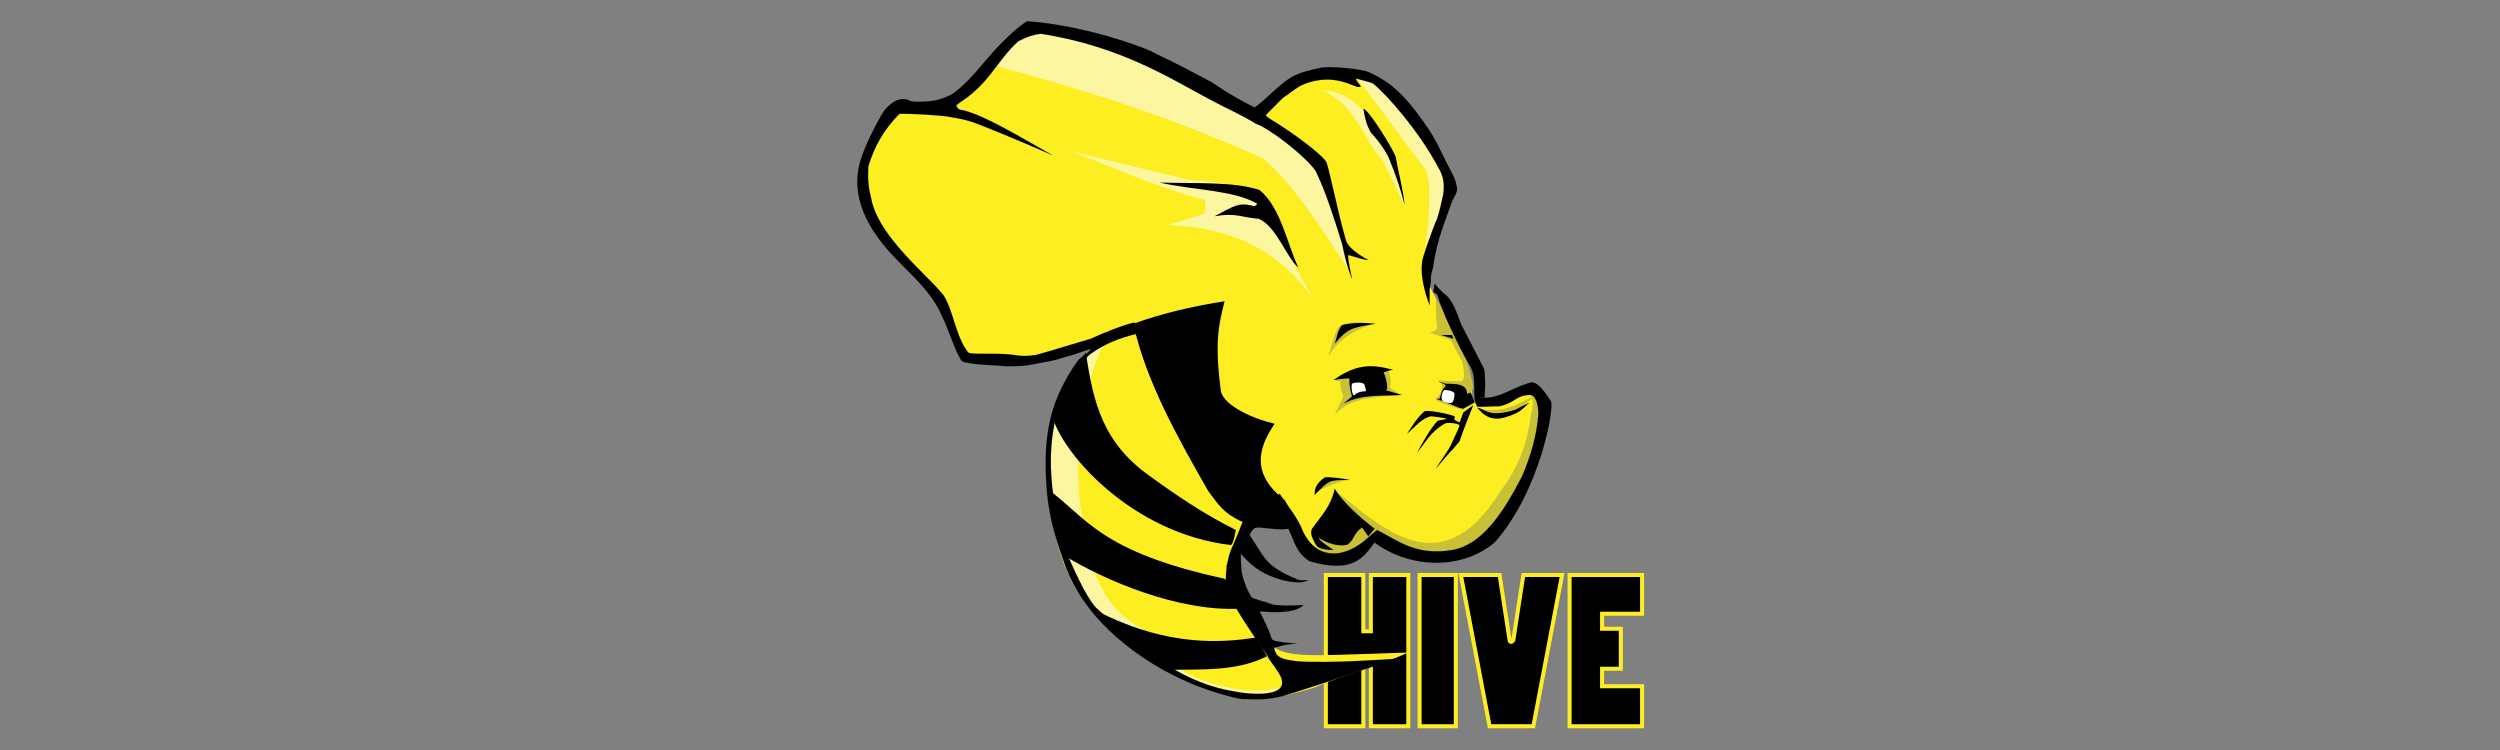<?xml version="1.0" encoding="utf-8"?>
<!-- Generator: Adobe Illustrator 26.2.1, SVG Export Plug-In . SVG Version: 6.00 Build 0)  -->
<svg version="1.1" id="Layer_1" xmlns="http://www.w3.org/2000/svg" xmlns:xlink="http://www.w3.org/1999/xlink" x="0px" y="0px"
	 viewBox="0 0 200 60" style="enable-background:new 0 0 200 60;" xml:space="preserve">
<rect x="0" y="0" width="200" height="60" fill="#808080" stroke="none"/>
<style type="text/css">
	.st0{fill-rule:evenodd;clip-rule:evenodd;stroke:#FDEE21;stroke-width:0.323;}
	.st1{fill-rule:evenodd;clip-rule:evenodd;fill:#FDEE21;}
	.st2{fill-rule:evenodd;clip-rule:evenodd;fill:#C8C037;}
	.st3{fill-rule:evenodd;clip-rule:evenodd;fill:#FCF6A0;}
	.st4{fill-rule:evenodd;clip-rule:evenodd;}
	.st5{fill-rule:evenodd;clip-rule:evenodd;fill:#FFFFFF;}
	.st6{fill-rule:evenodd;clip-rule:evenodd;stroke:#000000;stroke-width:7.177640e-03;}
</style>
<g>
	<g>
		<g transform="translate(-.533 66.8)">
			<path class="st0" d="M106.6-20.8l0,12.1l3,0v-5.6l0.6,0v5.6l3,0l0-12.1l-3,0l0,4.5h-0.6l0-4.5L106.6-20.8z"/>
			<path class="st0" d="M117-20.8l-2.9,0l0,12.1l2.9,0L117-20.8z"/>
			<path class="st0" d="M117.4-20.8l2.3,12.1l3.5,0l2.3-12.1l-3.1,0l-0.8,5.2c-0.1,0.2-0.3,0.2-0.3,0l-0.8-5.2L117.4-20.8z"/>
			<path class="st0" d="M131.9-20.8l-5.8,0l0,12.1l5.8,0v-3.2l-3.2,0l0-1.4l1.5,0v-3.2h-1.5l0-1.2l3.2,0V-20.8z"/>
		</g>
		<g transform="translate(-.533 66.8)">
			<path class="st1" d="M100.7-57.6c-0.5-1.3-17.2-7.8-17.4-7.1c-3.1,0.8-4.3,4.3-6.4,6.6l-4.7-0.3c-2.1,2.7-3.1,5.4-2.4,8.2
				c2.6,3.6,5.7,6.6,7.6,11.1c0.2,2.1,9.2,0.2,11.1-0.2c-2.6,1.9-4.9,4.8-4,13.3c0.9,4,1.5,8.4,9.5,12.9c1.1,0.6,3.2,1.3,4.6,1.8
				c1.3,0.6,2.8,0.8,7.1-0.5c2.5-1.1,5.1-1.7,7.5-2.8l-2.9,0.1c-4,0.1-7.1,0.4-8-0.7l-3.7-6.3l2.1-4.2c3,0.3,3.9,2.7,6.6,3.6
				l3.1-2.3c8.9,5.3,12.5-3.3,13.5-10.1c-0.1-2.7-5.9,0.9-5.6-0.4c0.1-2.9-2.3-6.8-3.8-9.8l1.8-6.9c0.8-0.7-3.8-8.4-7.5-9.4
				C105.7-61.7,100.7-57.6,100.7-57.6L100.7-57.6z"/>
		</g>
		<g>
			<g transform="translate(-.533 66.8)">
				<path class="st2" d="M115.4-42.9c0,0.7,0,1.6,0.1,2.2c0,0.4-0.3,0.4-0.6,0.5l1.7,0.6c0.3,0.6,0.6,1.2,0.9,1.7
					c0.3,1.4,0.1,1.5-0.1,1.6c-0.6,0-1.3,0-1.8-0.1c0.3,0.1,0.3,0.2,0.3,0.4c0.1,0.3-0.2,0.8-0.5,1.2c0.5,0.3,1.5,0.6,2.2,0.8
					l0.8-1.8C118-38.2,116.9-40.6,115.4-42.9L115.4-42.9z"/>
				<path class="st2" d="M118.7-34.2c1,0.4,2.3,0.3,4.1-0.7c0.3-0.2,0.5-0.1,0,0.2C120.4-32.4,119.3-33.5,118.7-34.2L118.7-34.2z"/>
				<path class="st2" d="M123-35.1c0.3,0.5,0.1,1,0,1.5c-0.3,2.4-1,4.2-2.5,6.2c-4.7,7.5-9.4,2.8-13.2-0.2l-1.6,3.9
					c-0.1,0.3-0.4,0.6,2,1.7l2.5-1.8C119.7-16.7,126.5-34,123-35.1L123-35.1z"/>
				<path class="st2" d="M108.5-28.4c-0.6,0-2.5,0.7-2.6,1.1l0.9-1.3L108.5-28.4z"/>
				<path class="st2" d="M107.2-36.4c0.1,0,0.7,0.2,0.6,0.1c-0.1,0,0,0.8,0.2,1.2l-0.7,1.5c1.3-1.5,3.4-1.4,5.3-1.6l-0.9-0.6
					c0.2-0.5,0-1-0.1-1.4L107.2-36.4z"/>
				<path class="st2" d="M110.5-40.9c-1.4,0.4-2.8,1.1-3.7,2.6c0.7-2.5,0.8-2.4,1.1-2.5C108.8-41.2,109.6-40.9,110.5-40.9
					L110.5-40.9z"/>
			</g>
			<g transform="translate(-.533 66.8)">
				<path class="st3" d="M102.9-11.8c-1.7,1.9-5.5-0.1-8.7-1.2c-8-5.1-9.6-9.9-9.7-14.6c-0.4-6.8,1.7-10.7,4.3-11.6
					c-1.7,3.3-2.5,9.4-1.7,13.8c0.6,2.5,0.7,6.7,4.8,8.9c2,1.1,1.5,2,2.9,3.1C96.3-12.2,100.5-11,102.9-11.8L102.9-11.8z"/>
				<path class="st3" d="M105.5-43c-2.9-4.1-6.9-5.6-11.5-5.8c0.9-0.3,1.8-0.5,2.8-0.9c0.2-0.2,0.2-0.7,0.1-1.1
					c-4.4-1.2-7.2-2.6-10.7-3.9l9.5,2.3C102-52.1,101.4-50.5,105.5-43L105.5-43z"/>
				<path class="st3" d="M108.6-45c-2.1-3-4.2-6.7-7-9.1c-6.8-3.1-13.5-5.3-21.3-7.4l2.5-3.2c8.3,1.9,16.2,5.1,23.2,10.3
					C107.1-51.3,107.9-48.3,108.6-45L108.6-45z"/>
				<path class="st3" d="M112.9-50.3c0,0-1.2-2.7-1.8-3.7c-1.4-1.5-2-4.3-4.8-5.6c0.9,0.2,1.5,0,3.3,1.6l2.8,5.3L112.9-50.3z"/>
				<path class="st3" d="M114.4-45.7c0.3-2.3,0.8-6.1,0.2-7.5c-1.7-2.2-3.4-4.6-5-6.7c-0.3-0.3-0.5-0.6-0.7-0.9
					c2.4,0.6,4.8,2.3,8.2,8.8L114.4-45.7z"/>
			</g>
			<g transform="translate(-.533 66.8)">
				<path class="st4" d="M104.4-45.4c-0.9-0.7-1.8-3.4-3.2-3.9c-1.3-0.1-1.8-0.5-3.5-0.2c0.6-0.3,1.2-0.7,1.9-0.9
					c0.5-0.1,0.9,0,1.3,0.1c0.1-0.1,0.2-0.1,0.2-0.2c-1.8-1.1-5.3-1.1-7.8-1.7c2.8,0.1,5.9-0.1,8,0.6
					C103-50.2,103.5-47.3,104.4-45.4L104.4-45.4z"/>
				<path class="st4" d="M109.6-58.1c0.4,0,2.5,3.4,2.6,3.9c0.2,1.2,0.6,2.6,0.7,3.8c-0.3-1.2-0.7-2.4-1.2-3.6
					c-0.1-0.3-0.5-1.1-1.5-2.2C109.8-56.9,109.7-57.5,109.6-58.1L109.6-58.1z"/>
				<path class="st4" d="M116.7-40h-0.9l1,0.3L116.7-40z"/>
				<path class="st4" d="M110.6-40.9c-0.9-0.1-1.8-0.1-2.7,0.1c-0.4,0.5-0.4,1-0.6,1.5C108.4-40.6,108.8-40.6,110.6-40.9L110.6-40.9
					z"/>
				<path class="st4" d="M122.9-34.6c-0.5,0.4-0.6,0.8-2,1.2c-1.1,0.3-1.7-0.2-2.2-0.8c0.8,0.2,0.9,0.8,3,0.2L122.9-34.6z"/>
				<path class="st4" d="M118.4-34.4c-0.4,1-0.8,2-1.1,2.9c-0.9,1.1-0.5,0.5-1.9,2.2c0.4-0.7,1-1.4,1.3-2.1c0.2-0.5,0.5-1,0.6-1.4
					c-0.4-0.2-1.1-0.2-1.2-0.1c-1.2,0.7-1.5,1.5-2.2,2.3c0.5-0.9,1-1.8,1.6-2.5c0.1-0.1,0.5-0.1,0.8-0.2c-0.4-0.1-1.2-0.2-1.3-0.2
					c-0.8,0.2-1.3,0.9-1.9,1.4c0.4-0.6,0.8-1.3,1.4-1.8c0.1-0.1,1.6,0.1,2.4,0.4l0,0.3l0.4,0.2l0.3-0.8L118.4-34.4z"/>
				<path class="st4" d="M108.5-28.4c-0.2-0.1-2-0.3-2-0.2c-0.7,0.5-0.8,0.9-0.8,1.4C106.9-28.4,106.8-28.4,108.5-28.4L108.5-28.4z"
					/>
				<path class="st4" d="M107.2-36.4c0,0,1.3-0.2,1.3-0.1c-0.1,0.4,0.2,1.5,0.2,1.4l-0.7,0.6c1.5-0.8,3.1-0.6,4.7-0.7
					c0,0-1.4-0.4-1.3-0.4c0.3,0-0.1-1.4-0.2-1.4c0.3-0.1,0.5-0.2,0.8-0.2C110-37.8,108.8-37.5,107.2-36.4L107.2-36.4z"/>
				<path class="st4" d="M118.2-35.4l-0.3,0.1c0-0.8-0.9-0.8-1.7-0.8l-0.6-0.2c0.2,0.2,0.8,0.2,0.5,0.5c-0.2,0.1-0.3,0.6-0.4,0.9
					l-0.3,0c0.6,0.2,1.1,0.4,1.8,0.7l0.4,0.1l0.9-0.5L118.2-35.4z"/>
			</g>
			<g transform="translate(-.533 66.8)">
				<path class="st5" d="M109.7-36c-0.1-0.3-0.9-0.2-1-0.1c-0.1,0.1,0,1.1,0.2,0.9c0.2-0.2,0.5-0.3,0.9-0.3
					C109.8-35.6,109.8-35.7,109.7-36L109.7-36z"/>
				<path class="st5" d="M116.7-34.6c0.1,0,0.2-0.5,0.2-0.7c-0.1-0.3-0.8-0.3-0.8-0.3c-0.2,0.1-0.3,0.6-0.2,0.8
					C115.9-34.6,116.6-34.5,116.7-34.6L116.7-34.6z"/>
			</g>
			<g transform="translate(-.533 66.8)">
				<path class="st4" d="M87.9-17.9l0.4,0c2.5,1.2,6.7,3.1,12.7,2.1l0.9,1.5c-2.6,1.3-5.5,1-8.2,1.1L87.9-17.9z"/>
				<path class="st4" d="M84.3-27.7l1.3,5.3c3.4,2.1,9.2,4.5,14,4.3l-1.1-2.4C88.4-22.7,87.5-25.4,84.3-27.7L84.3-27.7z"/>
				<path class="st4" d="M87.4-38.6c0.6,4.1,1.4,7.2,5,9.8c2.2,1.6,4.4,3.1,7,4.4c0,0-0.2,1.2-0.4,1.2c-7.9-0.9-13.6-7.4-14.3-10.4
					C85.3-35.8,86.3-37.2,87.4-38.6L87.4-38.6z"/>
				<path class="st4" d="M91.2-40.9c1,4.6,3.6,9.2,6,13.4c0.9,1.2,1.2,1.7,2.6,2.4c1.9,0.6,3.2,0.4,4.6,0.4
					c-0.4-0.7-0.7-1.4-1.1-2.1c-3.1-2.4-1.7-4.7-0.8-6.1c-1.7-0.4-4-1.4-4.3-2.6c-0.5-3.9-0.2-5.2,0.3-7.2
					C96-42.3,93.7-41.8,91.2-40.9L91.2-40.9z"/>
				<path class="st6" d="M82.7-65.1c-0.8,0.5-1.5,1.2-2.3,2c-1.3,1.4-2.2,2.7-3.5,3.7c-0.3,0.2-1,0.6-2,0.7c-0.4,0-0.7,0.1-1.5,0
					c-0.7-0.4-1.4-0.1-2.1,0.7c-0.7,1.1-1.7,3.1-2,4.3c-0.8,3.2,1.2,5.9,3.2,7.9c1.7,1.7,2.7,2.7,3.4,4.3c0.5,1,0.9,2.4,1.4,3.3
					c0.2,0.3,0.1,0.3,0.5,0.4c0.9,0.2,2.2,0.2,3.3,0.3c0.5,0,1.1,0,1.8-0.1c0.9-0.2,1.9-0.3,2.7-0.6c0.8-0.2,1.6-0.5,2.2-0.7
					c-0.1,0.3-0.7,0.6-1,0.9c-2.3,3.2-2.9,6.1-2.5,10.7c0.2,2,0.7,3.7,1.4,5.6c0.3,0.9,1,2.3,1.7,3.2c1.9,2.7,6.3,6.3,12.3,7.6
					c1.1,0.1,2.2,0.1,3.4-0.2c3-0.9,9.1-3,9.1-3s-5.4,0.4-7.9,0.2c-0.6-0.1-1.2-0.1-1.6-0.5c-0.1-0.1-0.3-0.6-0.2-0.6
					c0.2,0,0.8-0.3,1.8-0.3c-2-0.2-2-0.2-2.1-0.6c-0.2-0.6-0.6-1.4-0.9-2c0.9,0.1,2.9,0.2,3.5-0.5c0,0-1.2,0.1-2.2,0
					c-0.3,0-0.9-0.3-1.1-0.3c-0.5-0.2-0.8-0.2-0.9-0.4c-0.2-0.4-0.3-0.5-0.5-1.1c-0.3-0.7-0.3-1.5-0.3-2.3c0.7,0.8,1.5,1.5,2.7,1.9
					c0,0,1.5,0.6,2.5,0.3l0.2-0.1c0,0-0.7,0.1-1-0.1c-2.2-0.9-2.5-1.7-2.8-2.1l-0.9-1.4c0.3-0.6,0.4-0.6,0.8-0.6
					c1.1,0.1,1.6,0.2,2.3,0.1c0.5,1,0.6,1.9,1.7,2.6c3.5,1,4.3-0.3,5.2-1.5c2.5,1.9,6.7,2.4,9.6,0c3.7-4.2,4.8-10.9,4.5-11.3
					c-0.5-0.8-1.1-1.6-1.6-1.5c-1.8,0.5-2.5,1.4-4.3,1.2c0.2,0,0.6,0,0.6,0c0.1-1.5,0-2.3-0.1-2.4c-0.6-1.2-1.3-2.5-1.8-3.5
					c-0.1-0.2-0.5-1.7-1.2-2.3c-0.3-0.2-0.9-0.9-0.9-0.9l-0.1,0.7c0,0,0.3,0,0.4,0.4c0.4,1.5,2.3,5.2,2.5,5.4
					c0.7,1.1,0.1,2.5,0.6,3.3c0,0.1,1.1,0,1.8,0c1.3-0.3,1.2-0.8,2.3-0.9c0.8-0.1,0.8,1.4,0.8,1.5c-0.1,1.6-0.6,3.4-1.3,5
					c-1.5,2.9-3.2,5.5-5.6,5.9c-2.9,0.5-4.4-0.8-6-1.6l-0.6,0.5c-2.1,2-4.5,1.9-5.5-0.8c-0.5-1-1.1-1.7-1.7-2.6l-2.9,2.1
					c-0.2,0.5-0.5,1.3-0.9,2.2c-0.3,0.6-0.5,1.7-0.5,2.5c-0.4,0.6,1.3,3.2,2.4,4.8c0.3,0.5,0.9,1.3,0.9,1.3c0.2,0.5,0.7,1,0.7,1.1
					c2,2.6-2.5,2-3.4,1.8c-1.8-0.3-3.6-1-5.3-2.1c-0.1-0.1-0.2-0.1-0.3-0.2c-2-1.3-3.8-2.9-5.4-4.4c-0.9-1-1.8-3.2-2.5-4.7
					c-1-3.7-2.4-10,1.4-14.8c0.2-0.3,0.5-0.7,0.7-0.8c1.1-0.8,2.4-1.3,3.7-1.6L91.3-41c-0.7,0.1-2.9,1-3.5,1.3
					c-1.4,0.4-2.6,0.8-4.4,1.3c-0.6,0.1-1.2,0.1-1.7,0c-1.3-0.2-3.5,0-3.7-0.2C77-39.8,76.8-42,76-43.2l0,0l0,0
					c-0.5-0.6-1-1.1-1.6-1.7c-1.9-1.9-3.6-3.8-4.1-5.7c-0.1-0.6-0.4-1.2-0.3-2.9l0,0l0,0c0.5-1.6,1.2-2.9,2.5-4.2
					c1.3,0,2.7,0.1,3.7,0.2c0.5,0.1,1.5,0.2,2.5,0.6c2.6,1,6,2.5,6,2.5c-2.5-1.4-5.4-3.2-7.2-3.6c-0.3,0-0.4-0.2-0.5-0.4
					c2.7-1.6,3.2-3.5,5-5.1c0.8-0.4,1.1-0.5,1.8-0.6c6.4,1,10.4,3.6,13.6,5.3c1.3,0.7,2.5,1.2,3.6,1.9c1,0.3,4,2.6,4.8,3.8
					c0.9,1.9,1.5,3.9,2.1,5.8c0.4,2,0.8,2.8,0.8,2.8s-0.4-1.7-0.3-1.9c0.4,0.1,1.2,0.4,1.6,0.4c0,0-1.6-0.8-1.8-1.6
					c-0.7-2.4-1.4-6.1-1.6-6.3c-0.5-0.7-2.7-2.3-4-3.1c-0.5-0.3-0.8-0.5-0.8-0.6c0.4-0.4,1-1,1.4-1.4c0.5-0.3,0.9-0.7,1.5-1
					c2.8-1.2,4.4,0.5,4.7,0.1c0,0-0.6-0.7-0.3-0.6c0.3,0.1,1.2,0.3,1.3,0.4c1,0.8,3.6,3.7,5.2,6.7c0.4,0.7,0.5,1.2,0.4,2.1
					c-0.2,0.9-0.3,1.4-0.5,2c-0.2,0.4-1.2,3.1-1.2,3.5c-0.2,1.5,0.6,3.4,0.6,3.4c0-0.5,0-0.8,0-1.2l0.1-0.7c0,0,0-0.2,0-0.2
					c0-0.5,0.2-0.8,0.2-1.1c0.3-2,0.9-3.4,1.5-5.1c0.2-0.4,0.4-0.7,0.4-1c0-0.6-0.5-1.4-0.9-2.2c-0.4-0.8-0.8-1.7-1.4-2.6
					c-1.4-2-2.5-3.5-4.7-4.5c-0.6-0.3-3-0.5-3.8-0.4c-1,0.2-1.8,0.4-2.5,0.8c-1.1,0.7-1.9,1.7-2.9,2.4c-2.2-1.1-3.2-1.9-3.4-2
					c-1.3-0.7-2.8-1.5-4.5-2.3C92.2-63,87.2-64.8,82.7-65.1L82.7-65.1z M110.5-24.5c-1.3-1-2.5-2.1-3.2-3.2
					c-0.2,1.3-1.1,2.2-1.8,3.2c-0.1,0.2-0.2,0.5,0.4,1.4c0.2,0.2,0.8,0.3,1.3,0.3c-0.4-0.3-1.1-0.7-1.2-1c0.8,0.5,1.5,0.7,2.2,0.6
					c0.2,0,0.3-0.2,0.5-0.4c0.3-0.6,0.5-0.8,0.8-1l0.5,0.7L110.5-24.5z"/>
			</g>
		</g>
	</g>
</g>
</svg>
